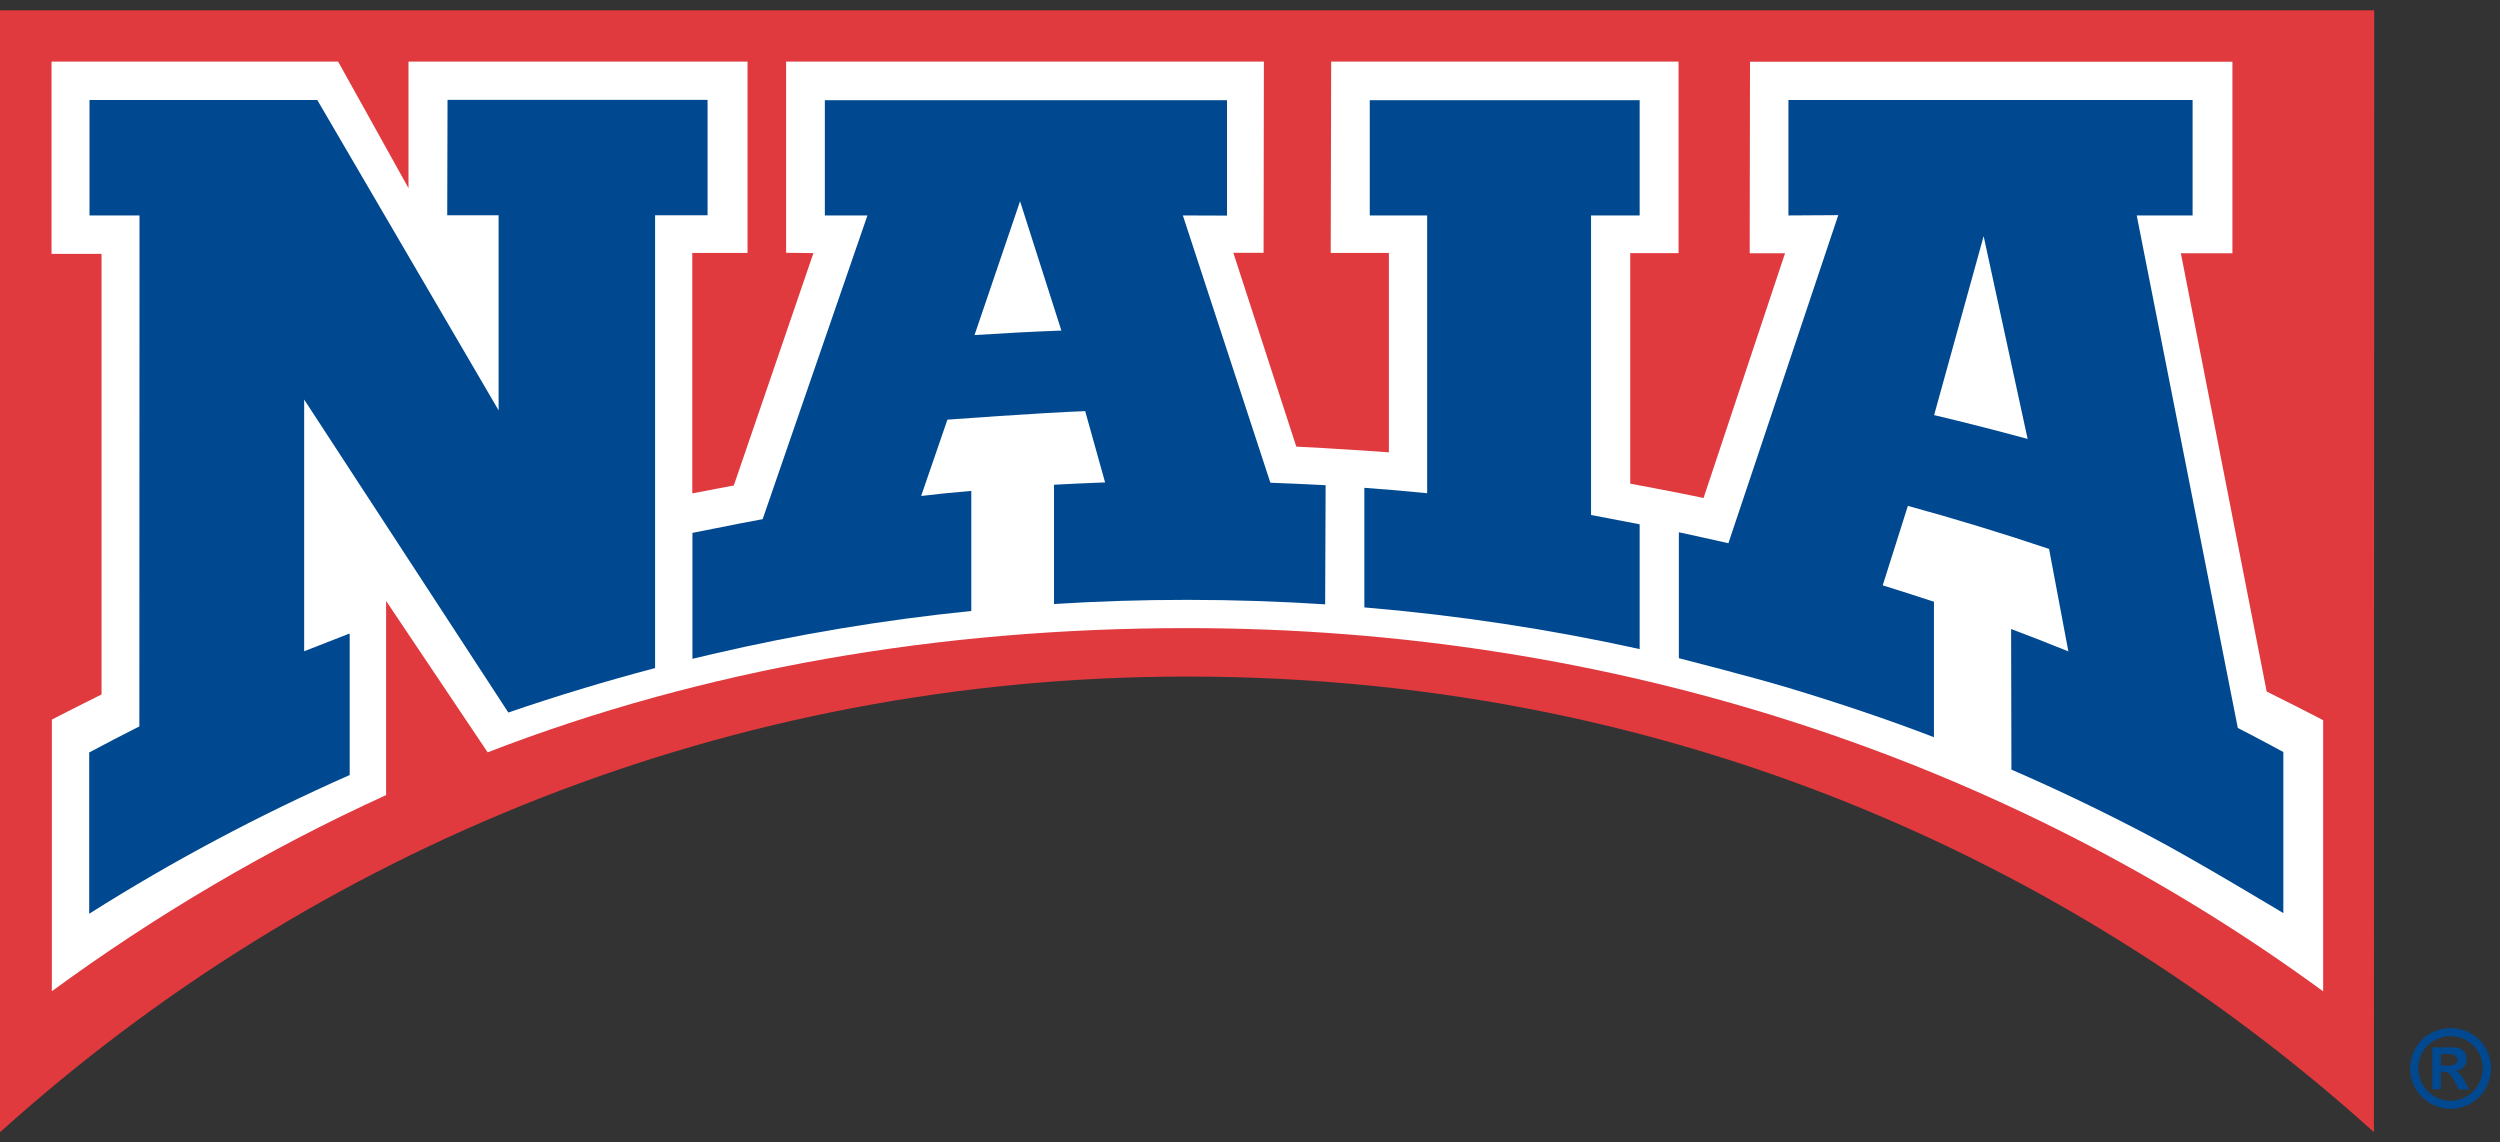 <svg width="162" height="74" viewBox="0 0 162 74" fill="none" xmlns="http://www.w3.org/2000/svg">
<rect x="0" y="0" width="162" height="74" fill="#333333" stroke="none"/>
<g clip-path="url(#clip0_4150_226355)">
<path fill-rule="evenodd" clip-rule="evenodd" d="M0 73.371C20.37 55.011 47.34 43.841 76.92 43.841C109.66 43.841 135.7 57.011 153.83 73.361L153.85 0.671H0V73.371Z" fill="#E03A3E"/>
<path d="M158.81 66.622C159.26 66.622 159.69 66.732 160.1 66.962C160.51 67.182 160.84 67.502 161.07 67.922C161.31 68.342 161.42 68.782 161.42 69.232C161.42 69.682 161.3 70.122 161.07 70.532C160.84 70.942 160.52 71.262 160.1 71.502C159.69 71.732 159.25 71.852 158.8 71.852C158.35 71.852 157.91 71.732 157.5 71.502C157.09 71.272 156.77 70.952 156.53 70.532C156.3 70.122 156.18 69.682 156.18 69.232C156.18 68.782 156.3 68.332 156.53 67.922C156.77 67.502 157.09 67.182 157.5 66.962C157.91 66.742 158.34 66.622 158.79 66.622M158.79 67.142C158.43 67.142 158.09 67.232 157.76 67.412C157.43 67.592 157.17 67.852 156.98 68.182C156.79 68.522 156.7 68.872 156.7 69.232C156.7 69.592 156.79 69.942 156.98 70.272C157.16 70.602 157.42 70.862 157.75 71.052C158.08 71.242 158.43 71.332 158.79 71.332C159.15 71.332 159.5 71.242 159.83 71.052C160.16 70.862 160.42 70.602 160.6 70.272C160.79 69.942 160.88 69.592 160.88 69.232C160.88 68.872 160.79 68.512 160.6 68.182C160.41 67.852 160.15 67.592 159.82 67.412C159.49 67.232 159.15 67.142 158.79 67.142ZM157.61 70.622V67.872H158.17C158.69 67.872 158.99 67.872 159.05 67.872C159.23 67.892 159.38 67.922 159.48 67.982C159.58 68.042 159.67 68.132 159.74 68.242C159.81 68.362 159.84 68.492 159.84 68.632C159.84 68.832 159.78 69.002 159.65 69.142C159.52 69.282 159.34 69.372 159.11 69.402C159.19 69.432 159.26 69.472 159.3 69.502C159.34 69.532 159.41 69.612 159.49 69.712C159.51 69.742 159.58 69.852 159.7 70.042L160.01 70.592H159.31L159.09 70.142C158.94 69.842 158.81 69.652 158.71 69.572C158.61 69.492 158.48 69.452 158.32 69.452H158.17V70.582H157.61V70.622ZM158.17 69.052H158.39C158.71 69.052 158.91 69.042 158.99 69.012C159.07 68.992 159.13 68.942 159.17 68.882C159.21 68.822 159.24 68.752 159.24 68.672C159.24 68.592 159.22 68.532 159.17 68.472C159.13 68.412 159.06 68.372 158.98 68.342C158.9 68.312 158.7 68.302 158.39 68.302H158.17V69.042V69.052Z" fill="#004990"/>
<path fill-rule="evenodd" clip-rule="evenodd" d="M150.53 64.231C130.06 49.241 104.56 40.701 76.92 40.701C60.91 40.701 45.61 43.331 31.6 48.751L25.02 38.941V51.521C17.32 55.031 10.08 59.311 3.36 64.231V46.631C4.41 46.081 6.58 45.001 6.58 45.001V16.451H3.34V3.991H21.91L26.47 12.191V3.991H48.44V16.391H44.86V31.971C45.72 31.801 46.51 31.651 47.38 31.491L47.55 31.461L52.71 16.401L50.94 16.381V3.991H81.9L81.88 16.381H79.92L84 28.941C86 29.031 90 29.311 90 29.311V16.391H86.23L86.26 3.991H108.77V16.401H105.64V31.341C105.64 31.341 108.82 31.931 110.39 32.271L115.67 16.411H113.38L113.4 4.001H144.66V16.411H141.32L146.88 44.811C148.12 45.421 149.21 45.981 150.43 46.611L150.54 46.671V64.251" fill="white"/>
<path fill-rule="evenodd" clip-rule="evenodd" d="M22.66 41.091V50.221C16.74 52.841 11.17 55.801 5.78 59.211V48.761C6.88 48.171 7.9 47.641 9.03 47.071V47.091L9.04 13.961H5.8V6.481H20.56L32.31 26.591V13.951H28.98L29 6.471H45.85V13.951H42.45V43.291C39.23 44.141 36.06 45.101 32.94 46.171L19.71 25.891V42.201C20.67 41.821 21.64 41.441 22.6 41.071H22.64L22.66 41.091Z" fill="#004990"/>
<path fill-rule="evenodd" clip-rule="evenodd" d="M88.41 31.611V39.361H88.42C94.49 39.871 100.45 40.781 106.25 42.061V34.001L106.23 33.971C105.18 33.771 103.1 33.371 103.1 33.371V13.961H106.25V6.491H88.76V13.961H92.48V31.961C91.08 31.821 89.82 31.711 88.41 31.611Z" fill="#004990"/>
<path fill-rule="evenodd" clip-rule="evenodd" d="M61.39 27.201L59.69 32.141H59.67C60.75 32.011 61.84 31.901 62.94 31.811V39.591C57.23 40.171 51.63 41.111 46.18 42.381L44.87 42.691V34.531L46.18 34.271C47.27 34.051 48.33 33.841 49.42 33.641L56.21 13.961H53.45V6.491H79.51V13.971L76.65 13.961L82.32 31.281C83.47 31.321 84.76 31.381 85.9 31.441L85.87 39.161C82.92 38.971 79.94 38.871 76.94 38.871C73.94 38.871 71.15 38.961 68.3 39.141V31.411H68.29C69.39 31.351 70.5 31.301 71.61 31.261L70.32 26.641C67.38 26.751 61.42 27.191 61.42 27.191M68.78 21.431L66.1 13.041L63.15 21.711C65.02 21.591 66.89 21.491 68.77 21.421" fill="#004990"/>
<path fill-rule="evenodd" clip-rule="evenodd" d="M125.3 38.971H125.32V47.771C122.28 46.601 119.07 45.531 115.92 44.581C113.57 43.871 108.79 42.651 108.79 42.651V34.491C108.79 34.491 110.93 34.951 112 35.201L119.12 13.941L115.89 13.961V6.481H142.08V13.961H138.46L145.01 47.171C146.02 47.681 147.96 48.731 147.96 48.731V59.171C147.96 59.171 142.2 55.691 139.2 54.121C136.31 52.601 133.36 51.181 130.34 49.871L130.32 40.761C131.57 41.231 132.81 41.711 134.03 42.211L132.78 35.571C129.78 34.561 126.73 33.631 123.63 32.781L122 37.931C123.1 38.271 124.19 38.621 125.28 38.981M125.34 26.901C127.37 27.381 129.39 27.901 131.39 28.441L128.54 15.301L125.33 26.901H125.34Z" fill="#004990"/>
</g>
<defs>
<clipPath id="clip0_4150_226355">
<rect width="161.43" height="72.7" fill="white" transform="translate(0 0.671)"/>
</clipPath>
</defs>
</svg>
